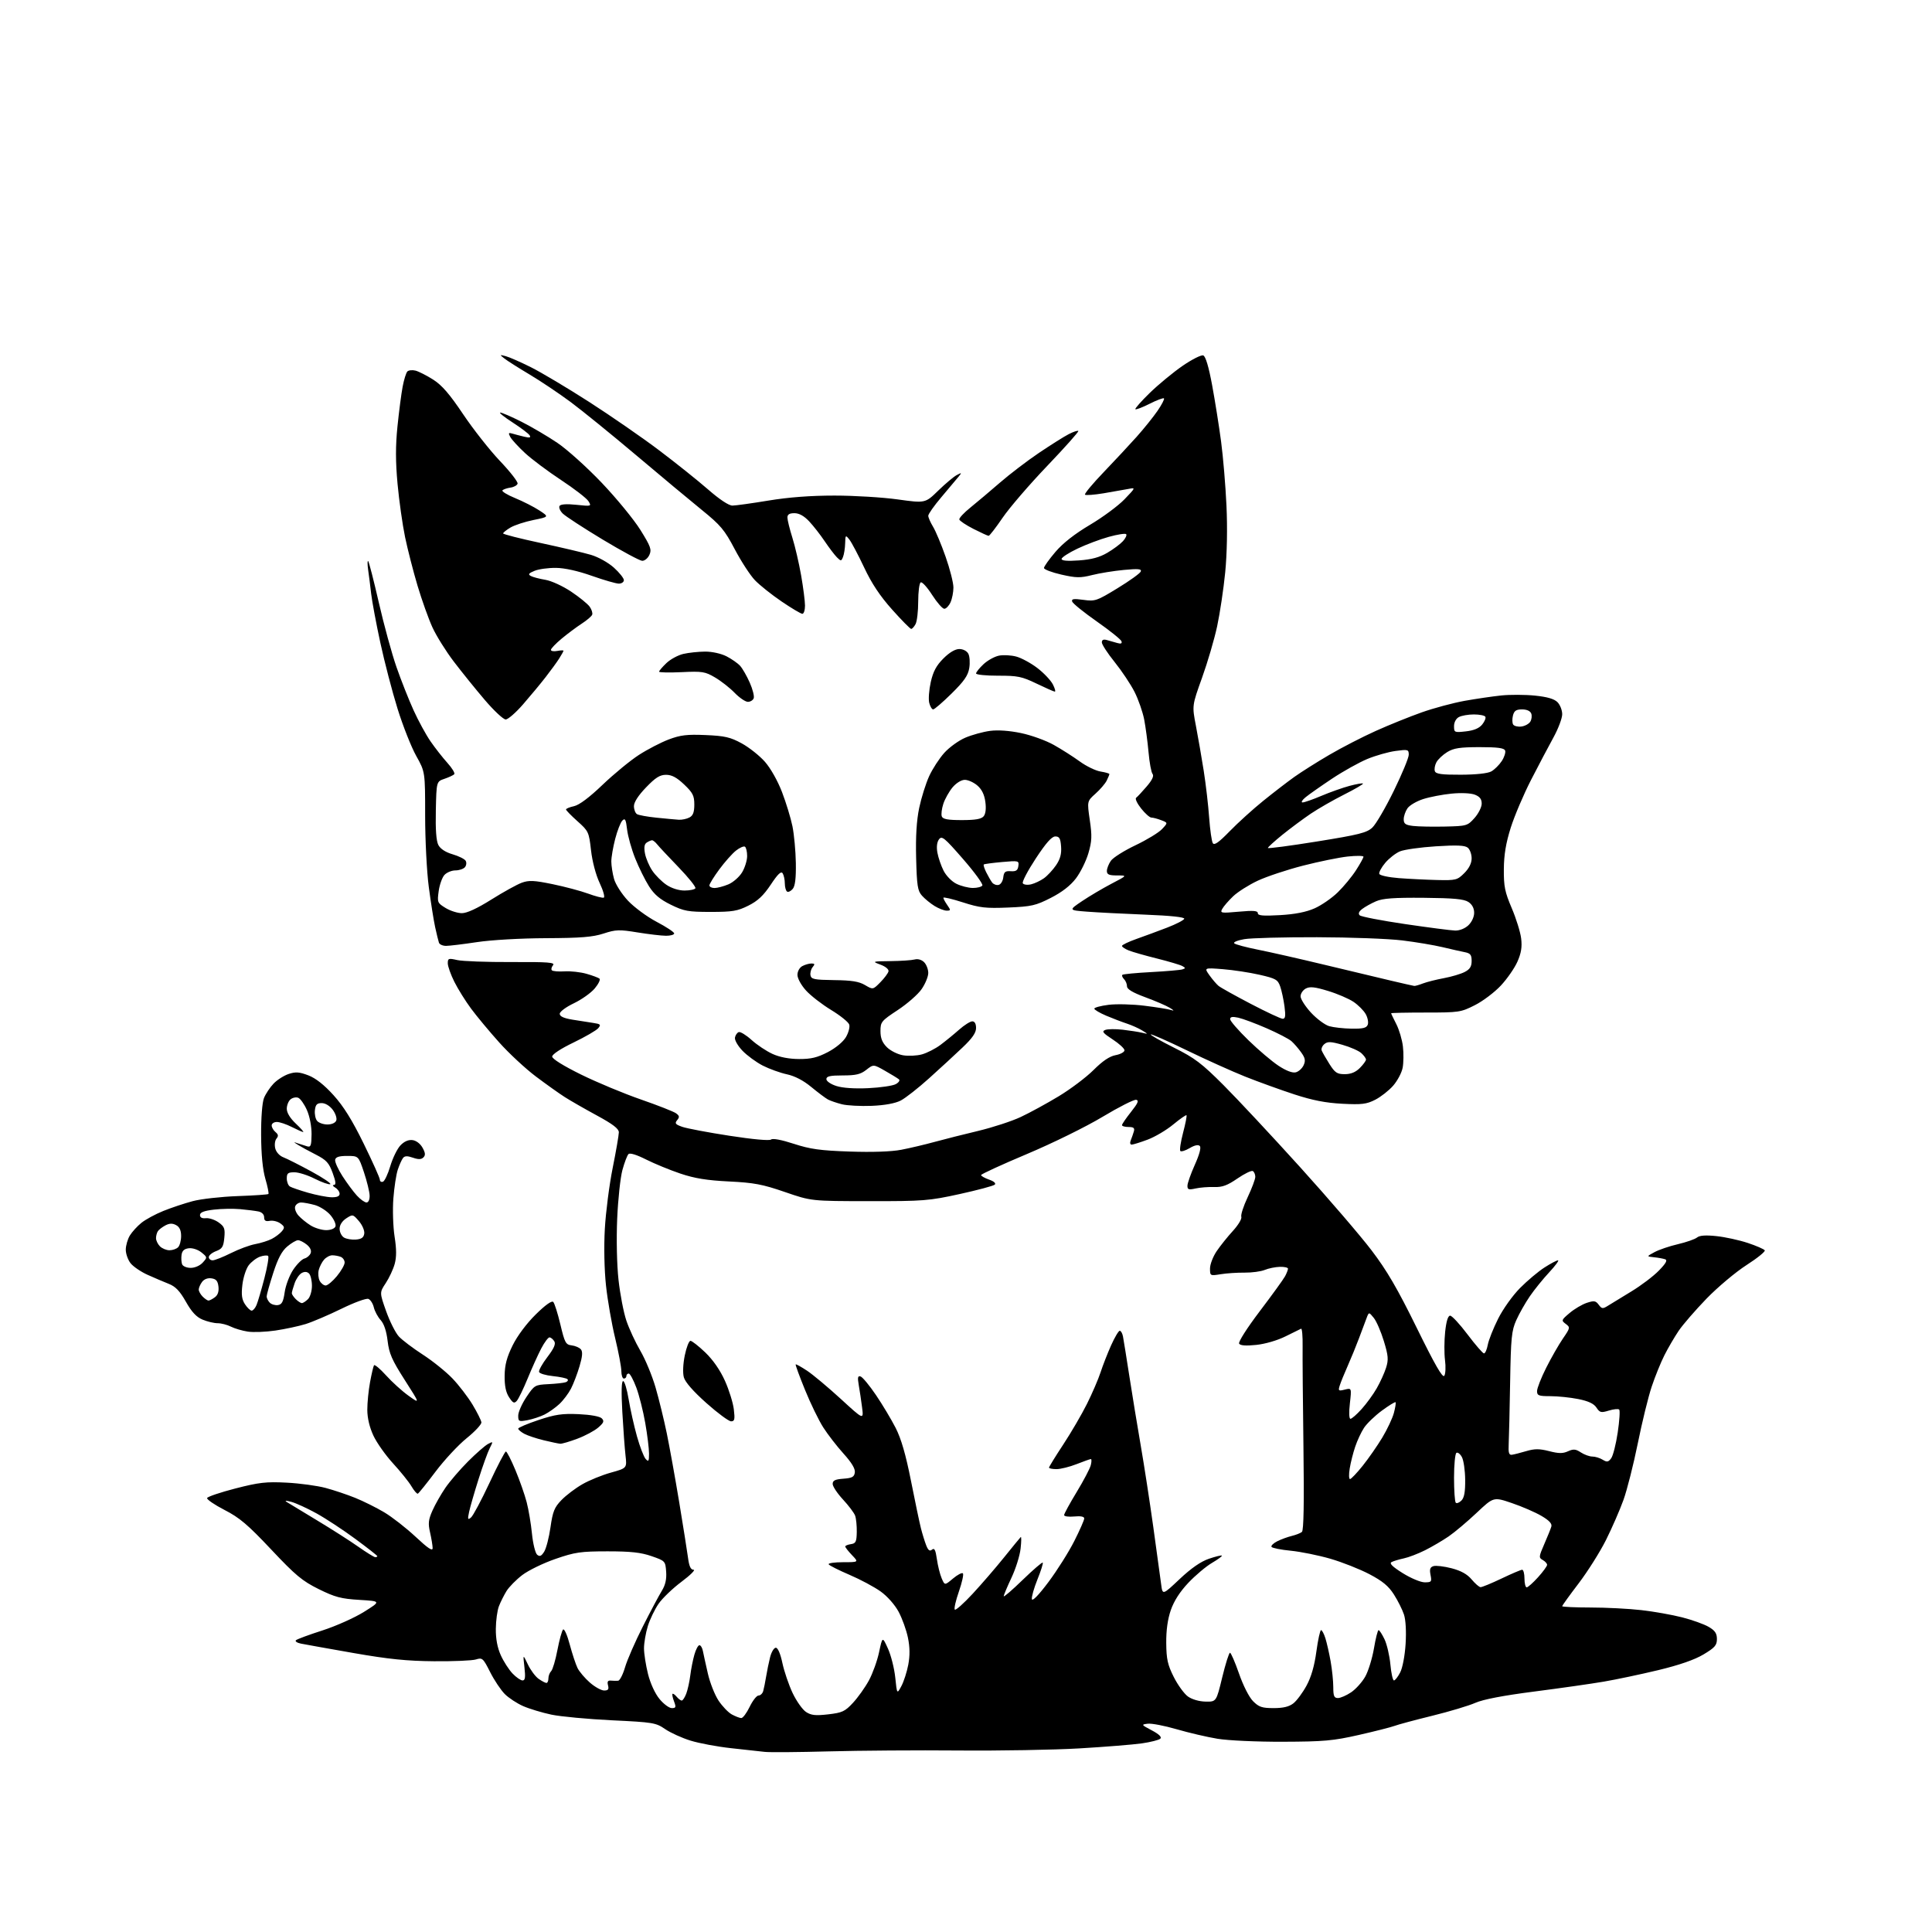 <?xml version="1.0" encoding="UTF-8" standalone="no"?>
<svg 
  version="1.1" 
  xmlns="http://www.w3.org/2000/svg" 
  xmlns:xlink="http://www.w3.org/1999/xlink" 
  xmlns:svg="http://www.w3.org/2000/svg"
  xmlns:rdf="http://www.w3.org/1999/02/22-rdf-syntax-ns#"
  xmlns:cc="http://creativecommons.org/ns#"
  xmlns:dc="http://purl.org/dc/elements/1.1/"
  viewBox="0 0 768 768"
  width="768"
  height="768"
>
<style>svg {background-color: white; }</style>"
<path stroke="none" fill="black" fill-rule="evenodd" d="M329.50,696.20C317.40,696.53 305.93,696.62 304.00,696.40C302.07,696.18 296.06,695.51 290.62,694.93C285.19,694.34 277.94,692.99 274.52,691.93C271.10,690.88 266.54,688.81 264.40,687.34C260.69,684.80 259.64,684.63 243.21,683.84C233.71,683.38 222.91,682.37 219.21,681.60C215.52,680.82 210.47,679.30 208.00,678.22C205.53,677.14 202.21,674.97 200.64,673.39C199.07,671.80 196.45,667.88 194.83,664.66C192.04,659.14 191.73,658.86 189.19,659.66C187.71,660.12 180.20,660.44 172.50,660.37C161.70,660.28 154.39,659.53 140.50,657.10C130.60,655.36 121.22,653.69 119.65,653.37C118.08,653.06 117.18,652.44 117.65,652.01C118.12,651.58 122.86,649.83 128.19,648.12C133.52,646.40 140.94,643.09 144.68,640.75C151.47,636.50 151.47,636.50 142.90,635.98C135.60,635.54 133.20,634.91 126.70,631.70C120.14,628.45 117.50,626.26 107.79,615.94C98.49,606.06 95.22,603.29 89.25,600.23C85.27,598.18 82.16,596.05 82.33,595.50C82.51,594.95 87.57,593.24 93.58,591.69C102.99,589.27 105.82,588.95 114.00,589.38C119.22,589.65 126.17,590.60 129.44,591.48C132.70,592.35 138.01,594.13 141.22,595.43C144.43,596.73 149.60,599.30 152.71,601.15C155.82,602.99 161.43,607.37 165.18,610.87C170.20,615.56 171.99,616.75 171.98,615.37C171.96,614.34 171.50,611.56 170.96,609.19C170.13,605.61 170.29,604.12 171.91,600.47C172.98,598.05 175.31,593.96 177.08,591.38C178.86,588.80 182.90,584.10 186.08,580.92C189.25,577.75 192.81,574.64 193.98,574.01C196.06,572.90 196.08,572.94 194.68,575.68C193.88,577.23 191.88,582.77 190.23,588.00C188.57,593.23 186.89,599.07 186.48,600.98C185.84,604.00 185.94,604.30 187.24,603.22C188.06,602.53 191.36,596.35 194.57,589.49C197.77,582.62 200.71,577.00 201.10,577.00C201.49,577.00 203.20,580.33 204.89,584.40C206.59,588.46 208.60,594.20 209.36,597.15C210.13,600.09 211.08,605.74 211.47,609.71C211.87,613.67 212.80,617.42 213.53,618.03C214.56,618.88 215.21,618.59 216.32,616.82C217.12,615.54 218.25,611.17 218.83,607.11C219.72,600.84 220.38,599.20 223.19,596.30C225.01,594.41 228.75,591.58 231.50,590.01C234.25,588.43 239.36,586.35 242.86,585.38C249.23,583.61 249.23,583.61 248.65,578.55C248.33,575.77 247.76,567.99 247.38,561.25C246.94,553.27 247.05,549.00 247.70,549.00C248.26,549.00 249.24,552.26 249.90,556.25C250.56,560.24 252.05,566.88 253.21,571.00C254.37,575.12 255.92,579.16 256.66,579.96C257.80,581.21 258.00,580.90 258.00,577.85C258.00,575.87 257.33,570.40 256.50,565.68C255.68,560.95 254.07,554.59 252.93,551.54C251.79,548.50 250.44,546.00 249.93,546.00C249.42,546.00 249.00,546.45 249.00,547.00C249.00,547.55 248.55,548.00 248.00,548.00C247.45,548.00 247.00,546.68 247.00,545.06C247.00,543.45 245.89,537.53 244.53,531.91C243.16,526.29 241.53,516.92 240.90,511.09C240.22,504.77 240.03,495.66 240.43,488.50C240.80,481.90 242.20,471.00 243.55,464.28C244.90,457.56 246.00,451.18 246.00,450.11C246.00,448.69 243.63,446.87 237.25,443.41C232.44,440.80 226.70,437.51 224.50,436.10C222.30,434.70 217.12,431.01 213.00,427.91C208.88,424.81 202.32,418.72 198.44,414.38C194.55,410.05 189.54,404.02 187.30,401.00C185.05,397.98 182.05,393.15 180.61,390.28C179.17,387.41 178.00,384.10 178.00,382.92C178.00,380.96 178.31,380.85 181.75,381.64C183.81,382.11 193.48,382.47 203.23,382.43C217.99,382.36 220.77,382.58 219.83,383.70C219.22,384.44 219.02,385.35 219.39,385.72C219.76,386.09 222.03,386.28 224.43,386.13C226.84,385.98 230.76,386.42 233.15,387.10C235.54,387.78 237.86,388.65 238.31,389.02C238.75,389.40 237.89,391.17 236.40,392.94C234.90,394.72 231.16,397.37 228.09,398.83C224.97,400.32 222.50,402.16 222.50,403.00C222.50,404.02 224.09,404.76 227.50,405.32C230.25,405.78 234.00,406.37 235.82,406.63C238.73,407.06 238.98,407.32 237.82,408.71C237.10,409.59 232.68,412.15 228.00,414.41C222.93,416.85 219.50,419.11 219.50,420.00C219.50,420.92 223.96,423.69 231.00,427.16C237.32,430.27 248.02,434.72 254.77,437.06C261.52,439.40 267.80,441.87 268.73,442.55C270.11,443.55 270.19,444.06 269.18,445.28C268.13,446.54 268.46,446.97 271.22,447.94C273.02,448.57 281.46,450.17 289.97,451.48C299.28,452.92 305.87,453.52 306.52,452.98C307.18,452.43 310.68,453.09 315.55,454.68C322.10,456.81 326.02,457.36 337.77,457.76C346.80,458.07 354.32,457.81 358.27,457.05C361.70,456.39 367.65,454.99 371.50,453.93C375.35,452.88 383.17,450.90 388.89,449.54C394.60,448.17 402.19,445.70 405.74,444.03C409.30,442.37 416.09,438.66 420.83,435.80C425.57,432.94 431.81,428.23 434.70,425.35C438.28,421.77 441.06,419.89 443.47,419.44C445.41,419.08 447.00,418.21 447.00,417.51C447.00,416.81 444.88,414.86 442.28,413.17C438.41,410.65 437.89,409.98 439.35,409.42C440.33,409.04 443.47,409.00 446.32,409.33C449.17,409.66 452.62,410.20 454.00,410.53C456.50,411.13 456.50,411.13 454.00,409.60C452.62,408.76 449.93,407.55 448.00,406.91C446.07,406.28 442.36,404.86 439.75,403.76C437.14,402.65 435.00,401.39 435.00,400.95C435.00,400.51 437.56,399.82 440.68,399.43C443.81,399.04 450.22,399.20 454.93,399.79C459.65,400.37 464.40,401.14 465.50,401.49C466.89,401.94 466.74,401.67 465.00,400.61C463.62,399.77 459.24,397.88 455.25,396.41C450.22,394.55 448.00,393.22 448.00,392.07C448.00,391.15 447.47,389.87 446.82,389.22C446.17,388.57 445.87,387.80 446.15,387.52C446.43,387.23 451.58,386.74 457.58,386.42C463.59,386.10 469.18,385.61 470.00,385.35C471.33,384.92 471.33,384.77 469.98,384.01C469.15,383.55 464.65,382.21 459.98,381.04C455.32,379.88 450.26,378.44 448.75,377.84C447.24,377.25 446.00,376.42 446.00,376.02C446.00,375.61 448.59,374.37 451.75,373.25C454.91,372.14 460.41,370.10 463.96,368.74C467.51,367.37 470.57,365.79 470.76,365.23C470.97,364.58 465.33,363.98 455.30,363.59C446.61,363.24 436.19,362.71 432.14,362.40C424.78,361.83 424.78,361.83 430.14,358.21C433.09,356.23 438.35,353.12 441.82,351.30C448.15,348.00 448.15,348.00 444.07,348.00C440.84,348.00 440.00,347.63 440.00,346.22C440.00,345.24 440.72,343.42 441.59,342.17C442.47,340.92 446.87,338.14 451.36,336.01C455.85,333.87 460.60,330.99 461.91,329.59C464.29,327.06 464.29,327.06 461.58,326.03C460.09,325.46 458.34,325.00 457.68,325.00C457.03,325.00 455.20,323.38 453.62,321.39C452.04,319.40 451.14,317.49 451.62,317.14C452.11,316.79 453.99,314.77 455.80,312.66C458.02,310.08 458.79,308.44 458.16,307.66C457.64,307.02 456.92,303.12 456.56,299.00C456.19,294.88 455.41,289.02 454.83,286.00C454.24,282.98 452.51,278.02 450.98,275.00C449.44,271.98 445.89,266.66 443.09,263.18C440.29,259.71 438.00,256.19 438.00,255.37C438.00,254.34 438.64,254.05 440.00,254.43C441.10,254.74 442.95,255.27 444.12,255.60C445.59,256.03 446.11,255.82 445.80,254.91C445.57,254.20 441.16,250.66 436.02,247.06C430.87,243.45 426.46,239.89 426.21,239.14C425.85,238.06 426.76,237.92 430.66,238.45C435.33,239.10 435.98,238.87 444.26,233.81C449.05,230.89 453.19,227.91 453.47,227.19C453.88,226.15 452.51,226.02 446.74,226.56C442.76,226.93 437.08,227.85 434.11,228.60C429.45,229.78 427.81,229.75 421.86,228.40C418.09,227.54 415.00,226.36 415.00,225.78C415.00,225.19 417.05,222.32 419.56,219.38C422.56,215.87 427.25,212.20 433.31,208.61C438.36,205.62 444.52,201.06 447.00,198.48C451.50,193.79 451.50,193.79 448.50,194.37C446.85,194.69 442.44,195.46 438.70,196.09C434.95,196.71 431.63,196.96 431.30,196.64C430.98,196.31 434.29,192.32 438.66,187.77C443.02,183.22 448.95,176.86 451.83,173.64C454.71,170.41 458.44,165.77 460.13,163.32C461.81,160.87 462.97,158.64 462.70,158.36C462.42,158.09 459.86,159.05 457.00,160.50C454.14,161.95 451.59,162.92 451.33,162.67C451.08,162.41 453.66,159.49 457.07,156.17C460.48,152.86 466.33,148.03 470.08,145.44C473.83,142.86 477.54,140.99 478.32,141.29C479.25,141.65 480.49,145.80 481.85,153.17C483.00,159.40 484.60,169.45 485.40,175.50C486.21,181.55 487.17,193.03 487.54,201.00C487.96,209.96 487.76,220.08 487.04,227.50C486.39,234.10 484.95,243.74 483.84,248.92C482.73,254.11 480.02,263.33 477.83,269.42C473.85,280.50 473.85,280.50 475.39,288.50C476.24,292.90 477.63,300.93 478.49,306.35C479.34,311.77 480.32,320.17 480.66,325.03C481.01,329.88 481.66,334.44 482.11,335.17C482.71,336.14 484.49,334.88 488.83,330.42C492.08,327.08 498.06,321.66 502.12,318.38C506.18,315.10 511.75,310.81 514.50,308.85C517.25,306.89 523.50,302.94 528.40,300.08C533.29,297.21 541.62,292.92 546.90,290.55C552.18,288.17 560.43,284.85 565.23,283.15C570.02,281.46 577.67,279.41 582.23,278.59C586.78,277.78 593.32,276.82 596.77,276.46C600.21,276.10 606.22,276.12 610.13,276.51C615.04,277.01 617.81,277.81 619.11,279.11C620.15,280.15 621.00,282.31 621.00,283.92C621.00,285.52 619.43,289.68 617.51,293.17C615.59,296.65 611.60,304.23 608.63,310.00C605.67,315.77 602.03,324.32 600.55,329.00C598.62,335.13 597.85,339.73 597.80,345.50C597.75,352.36 598.20,354.58 600.94,361.00C602.70,365.13 604.39,370.56 604.69,373.09C605.09,376.46 604.70,378.90 603.19,382.30C602.06,384.85 599.10,389.12 596.60,391.79C594.10,394.46 589.46,397.97 586.28,399.57C580.72,402.39 579.97,402.50 566.75,402.50C559.19,402.50 553.00,402.63 553.00,402.79C553.00,402.95 553.92,404.89 555.06,407.11C556.19,409.32 557.37,413.31 557.68,415.98C558.00,418.64 557.95,422.44 557.58,424.43C557.21,426.42 555.50,429.63 553.80,431.58C552.09,433.53 548.88,436.04 546.67,437.17C543.22,438.93 541.33,439.16 533.57,438.76C526.99,438.42 521.75,437.40 514.50,435.03C509.00,433.23 500.23,430.06 495.00,427.98C489.77,425.89 479.29,421.17 471.69,417.48C464.10,413.80 457.69,410.97 457.46,411.21C457.22,411.44 461.36,413.80 466.66,416.45C474.94,420.59 477.70,422.68 486.39,431.38C491.95,436.95 505.66,451.63 516.85,464.00C528.05,476.38 540.80,491.23 545.19,497.00C551.34,505.07 555.50,512.22 563.20,527.89C570.40,542.54 573.47,547.88 574.13,546.89C574.63,546.12 574.76,543.32 574.41,540.66C574.07,537.99 574.10,532.93 574.47,529.41C574.93,525.17 575.60,523.00 576.46,523.00C577.17,523.00 580.30,526.38 583.40,530.50C586.51,534.62 589.44,538.00 589.91,538.00C590.39,538.00 591.07,536.46 591.42,534.57C591.77,532.68 593.62,528.02 595.53,524.22C597.46,520.35 601.31,514.96 604.25,512.00C607.14,509.08 611.50,505.42 613.95,503.85C616.39,502.28 618.82,501.00 619.33,501.00C619.85,501.00 618.28,503.14 615.85,505.75C613.41,508.36 609.94,512.65 608.14,515.28C606.33,517.91 603.91,522.19 602.75,524.78C600.87,528.97 600.60,531.75 600.30,549.50C600.11,560.50 599.86,571.52 599.73,574.00C599.55,577.51 599.83,578.45 601.00,578.29C601.83,578.18 604.40,577.53 606.72,576.84C610.08,575.86 611.92,575.86 615.81,576.85C619.61,577.83 621.26,577.84 623.30,576.91C625.46,575.93 626.36,576.01 628.42,577.36C629.80,578.26 631.85,579.00 632.98,579.00C634.11,579.00 635.95,579.56 637.07,580.25C638.80,581.31 639.33,581.22 640.47,579.69C641.21,578.69 642.38,574.08 643.07,569.43C643.76,564.79 644.03,560.69 643.66,560.33C643.30,559.96 641.44,560.14 639.54,560.73C636.45,561.67 635.94,561.55 634.62,559.55C633.59,557.98 631.43,556.96 627.41,556.15C624.25,555.52 619.27,555.00 616.33,555.00C611.64,555.00 611.00,554.76 611.00,552.98C611.00,551.86 612.63,547.70 614.63,543.73C616.63,539.75 619.62,534.52 621.28,532.10C624.21,527.84 624.24,527.65 622.40,526.27C620.58,524.91 620.64,524.73 623.95,521.94C625.84,520.34 628.91,518.52 630.76,517.91C633.67,516.95 634.32,517.06 635.51,518.65C636.74,520.31 637.11,520.35 639.19,519.05C640.46,518.26 644.65,515.70 648.50,513.36C652.35,511.03 657.26,507.31 659.42,505.09C662.25,502.19 662.94,500.93 661.92,500.58C661.14,500.31 659.15,499.95 657.50,499.78C654.50,499.47 654.50,499.47 657.70,497.74C659.46,496.78 663.65,495.36 667.01,494.58C670.37,493.79 673.77,492.60 674.58,491.94C675.58,491.10 677.99,490.92 682.27,491.37C685.70,491.72 691.31,492.95 694.74,494.08C698.17,495.22 701.22,496.55 701.52,497.03C701.81,497.50 698.54,500.15 694.25,502.90C689.96,505.65 682.83,511.64 678.40,516.20C673.98,520.77 668.99,526.52 667.31,529.00C665.64,531.48 663.09,535.84 661.65,538.69C660.20,541.55 657.92,547.17 656.58,551.19C655.23,555.21 652.74,565.36 651.05,573.75C649.35,582.13 646.79,592.26 645.35,596.25C643.92,600.24 640.78,607.42 638.39,612.21C635.99,616.99 631.09,624.75 627.51,629.45C623.93,634.14 621.00,638.21 621.00,638.49C621.00,638.77 626.06,639.00 632.25,639.01C638.44,639.01 647.55,639.48 652.49,640.05C657.43,640.61 664.73,641.91 668.71,642.93C672.69,643.95 677.41,645.64 679.22,646.70C681.75,648.17 682.50,649.29 682.50,651.55C682.50,654.03 681.67,654.97 677.16,657.67C673.61,659.79 667.57,661.88 659.16,663.91C652.20,665.58 642.45,667.64 637.50,668.48C632.55,669.33 620.11,671.10 609.85,672.42C597.58,674.00 589.60,675.53 586.51,676.89C583.92,678.04 576.18,680.36 569.31,682.05C562.43,683.74 555.67,685.56 554.28,686.09C552.88,686.61 546.51,688.23 540.12,689.68C529.92,691.99 526.24,692.32 510.00,692.37C499.67,692.41 488.19,691.88 484.00,691.19C479.88,690.51 472.57,688.81 467.77,687.41C462.97,686.01 457.79,685.01 456.27,685.20C453.57,685.53 453.62,685.60 457.87,687.85C460.71,689.35 461.90,690.50 461.26,691.14C460.73,691.67 457.41,692.52 453.89,693.02C450.38,693.52 439.18,694.42 429.00,695.02C418.82,695.61 397.23,695.99 381.00,695.85C364.77,695.71 341.60,695.87 329.50,696.20zM294.66,682.96C295.30,682.98 296.80,680.98 298.00,678.50C299.20,676.02 300.78,674.00 301.52,674.00C302.26,674.00 303.10,673.21 303.38,672.25C303.66,671.29 304.18,668.70 304.54,666.50C304.90,664.30 305.61,660.81 306.13,658.75C306.65,656.69 307.67,655.00 308.40,655.00C309.21,655.00 310.22,657.34 311.01,661.06C311.72,664.40 313.55,669.77 315.07,672.99C316.60,676.21 319.00,679.61 320.40,680.53C322.46,681.88 324.18,682.06 329.23,681.48C334.80,680.84 335.90,680.33 339.08,676.89C341.05,674.77 343.90,670.77 345.40,668.01C346.90,665.25 348.72,660.19 349.45,656.75C350.78,650.50 350.78,650.50 352.98,655.35C354.19,658.02 355.50,663.20 355.88,666.85C356.57,673.50 356.57,673.50 358.31,670.25C359.27,668.46 360.50,664.64 361.05,661.76C361.74,658.11 361.70,654.83 360.92,651.01C360.30,647.98 358.63,643.34 357.21,640.70C355.71,637.91 352.71,634.52 350.06,632.63C347.55,630.83 342.00,627.86 337.72,626.03C333.44,624.20 329.70,622.32 329.41,621.85C329.12,621.38 331.69,621.00 335.13,621.00C341.37,621.00 341.37,621.00 338.69,618.20C337.21,616.65 336.00,615.11 336.00,614.76C336.00,614.42 337.01,614.00 338.25,613.82C340.19,613.54 340.51,612.88 340.58,609.00C340.62,606.52 340.33,603.60 339.93,602.50C339.53,601.40 337.36,598.51 335.10,596.08C332.85,593.65 331.00,590.87 331.00,589.89C331.00,588.52 331.96,588.05 335.25,587.81C338.73,587.56 339.56,587.11 339.81,585.33C340.02,583.86 338.54,581.41 335.31,577.83C332.66,574.90 329.04,570.21 327.25,567.41C325.46,564.61 322.19,557.89 320.00,552.49C317.80,547.09 316.13,542.54 316.29,542.37C316.46,542.21 318.49,543.34 320.82,544.88C323.14,546.42 329.16,551.45 334.19,556.06C343.33,564.45 343.33,564.45 342.69,559.47C342.34,556.74 341.75,552.75 341.37,550.62C340.84,547.53 340.98,546.82 342.10,547.17C342.87,547.41 345.62,550.73 348.21,554.55C350.80,558.37 354.32,564.26 356.04,567.62C358.23,571.91 360.06,578.22 362.12,588.62C363.74,596.81 365.52,605.30 366.08,607.50C366.64,609.70 367.58,612.74 368.17,614.27C368.97,616.31 369.58,616.76 370.50,616.00C371.44,615.22 371.90,616.10 372.42,619.74C372.79,622.36 373.64,625.79 374.32,627.38C375.55,630.25 375.55,630.25 378.82,627.50C380.61,625.99 382.39,625.06 382.77,625.43C383.14,625.81 382.42,629.07 381.17,632.67C379.91,636.27 379.18,639.50 379.55,639.86C379.92,640.21 383.13,637.35 386.69,633.50C390.26,629.65 395.89,623.12 399.20,619.00C402.52,614.88 405.47,611.27 405.76,611.00C406.05,610.73 406.02,612.80 405.70,615.61C405.39,618.43 403.75,623.64 402.06,627.21C400.38,630.78 399.00,634.06 399.00,634.52C399.00,634.97 402.39,632.05 406.53,628.03C410.67,624.02 414.26,620.93 414.50,621.16C414.74,621.40 413.79,624.41 412.40,627.85C411.01,631.30 410.02,634.82 410.19,635.68C410.38,636.66 412.90,634.06 416.78,628.88C420.23,624.27 424.84,616.96 427.03,612.63C429.21,608.31 431.00,604.25 431.00,603.61C431.00,602.86 429.59,602.58 427.00,602.83C424.80,603.04 423.00,602.79 423.00,602.27C423.00,601.75 425.25,597.63 428.00,593.10C430.74,588.58 433.27,583.78 433.60,582.44C433.94,581.10 433.96,580.00 433.65,580.00C433.33,580.00 430.79,580.90 428.00,582.00C425.21,583.10 421.59,584.00 419.96,584.00C418.33,584.00 417.00,583.73 417.00,583.40C417.00,583.08 419.54,578.95 422.65,574.23C425.76,569.51 430.00,562.24 432.08,558.08C434.16,553.91 436.60,548.25 437.50,545.50C438.39,542.75 440.29,537.91 441.70,534.75C443.12,531.59 444.65,529.00 445.12,529.00C445.58,529.00 446.16,530.01 446.40,531.25C446.64,532.49 447.78,539.58 448.93,547.00C450.08,554.42 452.11,566.80 453.44,574.50C454.78,582.20 457.03,596.83 458.45,607.00C459.86,617.17 461.27,627.44 461.58,629.81C462.14,634.11 462.14,634.11 468.94,627.69C473.48,623.41 477.34,620.73 480.54,619.64C483.18,618.74 485.51,618.17 485.71,618.38C485.92,618.59 484.15,619.89 481.78,621.28C479.41,622.67 475.19,626.23 472.39,629.18C469.04,632.73 466.67,636.41 465.42,640.03C464.16,643.67 463.55,648.07 463.60,653.17C463.66,659.56 464.16,661.80 466.59,666.63C468.19,669.81 470.72,673.29 472.20,674.37C473.81,675.53 476.65,676.36 479.20,676.41C483.50,676.50 483.50,676.50 485.86,666.75C487.16,661.39 488.54,657.00 488.94,657.00C489.33,657.00 490.94,660.71 492.52,665.25C494.18,670.03 496.53,674.66 498.11,676.25C500.43,678.58 501.68,679.00 506.29,679.00C510.13,679.00 512.44,678.44 514.16,677.09C515.49,676.04 517.83,672.89 519.35,670.09C521.22,666.67 522.51,662.21 523.28,656.50C523.92,651.82 524.76,648.00 525.14,648.00C525.53,648.00 526.31,649.46 526.87,651.25C527.43,653.04 528.37,657.17 528.95,660.43C529.53,663.70 530.00,668.31 530.00,670.68C530.00,674.22 530.34,675.00 531.85,675.00C532.87,675.00 535.23,673.97 537.09,672.72C538.95,671.47 541.48,668.65 542.71,666.47C543.93,664.29 545.49,659.24 546.17,655.25C546.84,651.26 547.67,648.00 548.01,648.00C548.35,648.00 549.41,649.64 550.37,651.64C551.32,653.64 552.37,658.14 552.70,661.64C553.02,665.14 553.66,668.00 554.12,668.00C554.58,668.00 555.69,666.57 556.60,664.81C557.54,662.99 558.46,658.14 558.75,653.47C559.06,648.57 558.80,643.93 558.10,641.81C557.47,639.89 555.68,636.30 554.12,633.86C551.99,630.50 549.60,628.51 544.36,625.76C540.55,623.76 533.57,621.00 528.86,619.63C524.15,618.27 517.07,616.83 513.12,616.44C509.18,616.06 505.73,615.37 505.45,614.91C505.16,614.46 506.19,613.45 507.72,612.68C509.25,611.91 511.85,610.96 513.49,610.56C515.14,610.16 516.96,609.45 517.53,608.97C518.24,608.39 518.44,597.40 518.14,575.30C517.90,557.26 517.75,539.21 517.81,535.18C517.87,531.15 517.59,528.00 517.20,528.18C516.80,528.36 514.01,529.73 510.99,531.24C507.80,532.83 502.94,534.25 499.39,534.62C495.26,535.05 493.05,534.89 492.57,534.12C492.17,533.47 495.70,527.93 500.77,521.24C505.67,514.78 510.20,508.52 510.84,507.32C511.48,506.11 512.00,504.76 512.00,504.32C512.00,503.87 510.54,503.54 508.75,503.59C506.96,503.64 504.27,504.19 502.76,504.81C501.25,505.44 497.65,505.92 494.76,505.89C491.87,505.86 487.59,506.14 485.25,506.52C481.05,507.20 481.00,507.17 481.00,504.24C481.00,502.61 482.18,499.53 483.62,497.39C485.07,495.25 487.98,491.61 490.11,489.29C492.23,486.97 493.73,484.47 493.44,483.71C493.16,482.96 494.29,479.46 495.96,475.92C497.63,472.39 499.00,468.74 499.00,467.81C499.00,466.88 498.56,465.85 498.03,465.52C497.50,465.19 494.75,466.52 491.92,468.46C487.88,471.24 485.87,471.98 482.63,471.86C480.36,471.78 477.04,472.04 475.25,472.44C472.50,473.05 472.00,472.88 472.03,471.33C472.04,470.32 473.37,466.57 474.97,463.00C476.82,458.88 477.54,456.15 476.93,455.54C476.33,454.93 474.87,455.23 472.92,456.39C471.24,457.38 469.57,457.90 469.21,457.55C468.85,457.19 469.34,453.93 470.29,450.29C471.25,446.66 471.86,443.52 471.65,443.32C471.45,443.12 469.08,444.77 466.39,446.99C463.70,449.22 459.12,451.93 456.21,453.02C453.30,454.11 450.44,455.00 449.86,455.00C449.23,455.00 449.08,454.27 449.51,453.25C449.90,452.29 450.45,450.71 450.73,449.75C451.12,448.40 450.63,448.00 448.62,448.00C447.18,448.00 446.00,447.66 446.01,447.25C446.02,446.84 447.63,444.48 449.60,442.00C452.35,438.54 452.83,437.43 451.64,437.19C450.79,437.01 444.79,440.05 438.31,443.94C431.75,447.89 418.45,454.43 408.27,458.72C398.22,462.95 390.00,466.73 390.00,467.11C390.00,467.49 391.43,468.30 393.19,468.92C395.10,469.58 396.00,470.38 395.44,470.91C394.92,471.40 388.65,473.08 381.50,474.65C369.28,477.33 367.11,477.50 345.50,477.48C322.50,477.46 322.50,477.46 312.00,473.84C303.09,470.77 299.73,470.14 289.79,469.65C281.05,469.22 276.16,468.43 270.50,466.53C266.33,465.13 260.18,462.60 256.83,460.92C253.09,459.03 250.40,458.20 249.83,458.77C249.32,459.28 248.23,462.13 247.42,465.10C246.61,468.07 245.67,476.80 245.34,484.50C244.99,492.66 245.21,502.79 245.87,508.78C246.49,514.43 247.89,521.71 248.98,524.94C250.07,528.18 252.58,533.59 254.55,536.96C256.53,540.33 259.24,546.88 260.59,551.52C261.94,556.17 263.94,564.36 265.05,569.73C266.15,575.10 268.37,587.38 269.97,597.00C271.56,606.62 273.15,616.64 273.50,619.25C273.95,622.66 274.57,624.00 275.71,624.00C276.58,624.00 274.43,626.14 270.94,628.75C267.44,631.36 263.33,635.30 261.81,637.50C260.28,639.70 258.35,643.72 257.51,646.43C256.68,649.14 256.00,653.10 256.00,655.23C256.00,657.35 256.72,661.94 257.59,665.43C258.54,669.21 260.39,673.23 262.17,675.38C263.80,677.37 266.00,679.00 267.05,679.00C268.69,679.00 268.81,678.64 267.95,676.36C267.40,674.91 267.12,673.55 267.33,673.34C267.54,673.13 268.28,673.64 268.98,674.48C269.68,675.31 270.59,676.00 271.00,676.00C271.42,676.00 272.22,674.76 272.80,673.25C273.37,671.74 274.09,668.48 274.40,666.00C274.70,663.52 275.44,659.81 276.03,657.75C276.61,655.69 277.51,654.00 278.03,654.00C278.54,654.00 279.16,655.01 279.40,656.25C279.64,657.49 280.53,661.51 281.37,665.19C282.20,668.87 284.12,673.73 285.62,676.00C287.12,678.26 289.50,680.75 290.92,681.52C292.34,682.29 294.02,682.94 294.66,682.96zM240.15,672.00C241.76,672.00 242.11,671.53 241.70,669.95C241.31,668.46 241.61,667.95 242.83,668.07C243.75,668.16 245.05,668.18 245.72,668.12C246.39,668.05 247.63,665.64 248.47,662.75C249.31,659.86 252.49,652.58 255.54,646.56C258.58,640.54 261.98,634.15 263.10,632.35C264.50,630.07 265.02,627.76 264.81,624.79C264.50,620.56 264.42,620.47 259.00,618.59C254.76,617.12 250.74,616.68 241.50,616.68C230.77,616.69 228.58,617.01 220.79,619.70C216.00,621.35 210.08,624.23 207.62,626.10C205.17,627.97 202.34,630.85 201.33,632.49C200.33,634.13 198.97,636.83 198.33,638.49C197.68,640.15 197.13,644.20 197.10,647.50C197.06,651.49 197.72,655.00 199.08,658.00C200.20,660.48 202.30,663.74 203.75,665.25C205.19,666.76 206.98,668.00 207.72,668.00C208.76,668.00 208.93,666.78 208.47,662.75C207.87,657.50 207.87,657.50 209.83,661.62C210.90,663.88 212.83,666.47 214.11,667.37C215.40,668.27 216.79,669.00 217.22,669.00C217.65,669.00 218.00,668.19 218.00,667.20C218.00,666.21 218.49,664.91 219.10,664.30C219.70,663.70 220.82,659.93 221.58,655.92C222.35,651.91 223.36,648.24 223.83,647.77C224.30,647.30 225.49,649.95 226.48,653.71C227.48,657.44 228.88,661.67 229.59,663.10C230.31,664.53 232.51,667.12 234.48,668.85C236.46,670.58 239.01,672.00 240.15,672.00zM588.53,630.92C589.09,630.96 592.84,629.42 596.86,627.50C600.88,625.58 604.58,624.00 605.08,624.00C605.59,624.00 606.00,625.58 606.00,627.50C606.00,629.42 606.40,631.00 606.88,631.00C607.37,631.00 609.39,629.20 611.38,627.00C613.37,624.80 615.00,622.57 615.00,622.05C615.00,621.53 614.22,620.66 613.27,620.13C611.65,619.23 611.69,618.81 613.86,613.83C615.14,610.90 616.41,607.76 616.68,606.85C617.03,605.69 615.85,604.41 612.74,602.59C610.29,601.15 605.01,598.86 601.00,597.50C593.72,595.02 593.72,595.02 586.98,601.38C583.27,604.88 578.27,609.09 575.87,610.74C573.47,612.38 569.25,614.86 566.50,616.24C563.75,617.62 559.92,619.09 558.00,619.49C556.08,619.90 553.89,620.56 553.14,620.97C552.19,621.48 553.54,622.81 557.61,625.35C560.84,627.37 564.73,629.00 566.34,629.00C569.03,629.00 569.20,628.77 568.66,626.06C568.21,623.80 568.48,622.98 569.82,622.56C570.78,622.25 574.02,622.64 577.02,623.41C580.77,624.39 583.24,625.76 584.98,627.83C586.37,629.49 587.96,630.88 588.53,630.92zM149.17,619.00C149.62,619.00 150.00,618.82 150.00,618.60C150.00,618.38 146.06,615.29 141.25,611.74C136.44,608.19 129.49,603.62 125.81,601.59C122.13,599.56 117.63,597.50 115.81,597.01C113.65,596.43 113.02,596.45 114.00,597.08C114.83,597.60 120.22,600.88 126.00,604.35C131.78,607.83 139.16,612.54 142.42,614.84C145.67,617.13 148.71,619.00 149.17,619.00zM580.94,596.49C582.06,595.37 582.48,593.03 582.43,588.21C582.40,584.52 581.81,580.47 581.13,579.22C580.46,577.97 579.47,577.21 578.95,577.53C578.43,577.85 578.00,582.29 578.00,587.39C578.00,592.49 578.31,596.98 578.69,597.36C579.07,597.74 580.08,597.35 580.94,596.49zM166.09,593.76C165.73,593.90 164.59,592.58 163.55,590.81C162.51,589.05 159.22,584.96 156.24,581.72C153.27,578.48 149.75,573.51 148.43,570.67C146.89,567.37 146.02,563.67 146.01,560.43C146.00,557.65 146.49,552.70 147.10,549.43C147.70,546.17 148.41,543.15 148.67,542.72C148.93,542.30 151.08,544.10 153.45,546.72C155.82,549.35 159.83,552.99 162.38,554.81C167.01,558.13 167.01,558.13 160.90,548.58C155.79,540.60 154.67,538.04 154.08,533.02C153.62,529.13 152.65,526.23 151.32,524.76C150.19,523.52 148.97,521.24 148.60,519.71C148.24,518.17 147.26,516.65 146.43,516.33C145.59,516.01 140.77,517.78 135.71,520.26C130.64,522.74 124.25,525.47 121.50,526.33C118.75,527.18 113.34,528.34 109.48,528.91C105.61,529.48 100.66,529.67 98.48,529.33C96.29,528.99 93.28,528.11 91.80,527.36C90.31,526.61 87.94,526.00 86.52,526.00C85.10,526.00 82.40,525.36 80.52,524.57C78.07,523.55 76.19,521.53 73.89,517.45C71.48,513.19 69.78,511.41 67.09,510.35C65.11,509.57 61.32,507.95 58.65,506.75C55.99,505.55 52.95,503.48 51.90,502.15C50.86,500.82 50.00,498.40 50.00,496.77C50.00,495.14 50.73,492.61 51.61,491.15C52.50,489.69 54.57,487.42 56.21,486.10C57.85,484.77 61.76,482.65 64.91,481.38C68.05,480.11 73.30,478.36 76.56,477.49C79.83,476.61 87.85,475.71 94.39,475.47C100.93,475.24 106.47,474.86 106.70,474.63C106.93,474.40 106.39,471.69 105.49,468.61C104.42,464.92 103.84,458.99 103.80,451.25C103.76,444.33 104.23,438.27 104.93,436.50C105.59,434.85 107.30,432.27 108.73,430.77C110.16,429.27 112.87,427.54 114.75,426.92C117.52,426.00 118.99,426.11 122.57,427.47C125.49,428.59 128.85,431.23 132.56,435.33C136.54,439.72 140.00,445.27 144.57,454.61C148.11,461.83 151.00,468.28 151.00,468.95C151.00,469.62 151.55,469.98 152.21,469.76C152.88,469.54 154.20,466.75 155.14,463.57C156.09,460.38 157.89,456.68 159.15,455.34C160.64,453.76 162.31,453.01 163.94,453.20C165.42,453.38 167.05,454.60 167.95,456.21C169.10,458.27 169.19,459.21 168.31,460.09C167.47,460.93 166.33,460.96 164.14,460.20C161.93,459.43 160.88,459.46 160.21,460.32C159.70,460.97 158.77,463.04 158.14,464.92C157.50,466.80 156.71,471.98 156.37,476.42C156.03,480.86 156.25,487.67 156.85,491.54C157.64,496.57 157.65,499.69 156.89,502.45C156.30,504.58 154.70,508.00 153.34,510.06C150.86,513.80 150.86,513.80 153.50,521.24C154.96,525.33 157.23,529.85 158.56,531.28C159.89,532.72 164.18,535.96 168.09,538.49C172.00,541.02 177.29,545.28 179.85,547.95C182.41,550.63 186.01,555.32 187.86,558.39C189.70,561.45 191.28,564.61 191.36,565.41C191.44,566.21 188.80,569.05 185.50,571.71C182.20,574.37 176.63,580.36 173.12,585.02C169.61,589.69 166.44,593.62 166.09,593.76zM536.66,587.95C537.12,587.93 539.40,585.53 541.71,582.64C544.03,579.74 547.53,574.71 549.49,571.45C551.44,568.20 553.52,563.80 554.09,561.67C554.66,559.54 554.96,557.63 554.75,557.41C554.54,557.20 552.09,558.71 549.31,560.75C546.53,562.80 543.34,565.88 542.22,567.58C541.10,569.29 539.52,572.67 538.71,575.10C537.89,577.52 536.91,581.41 536.53,583.75C536.14,586.09 536.20,587.98 536.66,587.95zM222.71,573.91C222.05,573.87 219.10,573.25 216.17,572.54C213.23,571.83 209.75,570.67 208.42,569.96C207.09,569.24 206.00,568.33 206.00,567.91C206.00,567.50 209.63,565.96 214.06,564.48C220.73,562.26 223.49,561.86 230.02,562.15C234.77,562.37 238.43,563.03 239.21,563.82C240.27,564.90 240.02,565.56 237.80,567.48C236.31,568.77 232.58,570.76 229.51,571.91C226.44,573.06 223.38,573.96 222.71,573.91zM209.72,564.53C206.23,565.18 206.00,565.07 206.00,562.72C206.00,561.35 207.46,558.04 209.25,555.36C212.42,550.62 212.64,550.49 218.00,550.22C221.03,550.07 224.13,549.72 224.89,549.45C225.66,549.18 225.97,548.64 225.58,548.25C225.19,547.86 222.58,547.31 219.77,547.02C216.96,546.73 214.49,546.00 214.29,545.38C214.09,544.76 215.57,542.09 217.59,539.45C220.22,536.00 221.00,534.23 220.34,533.18C219.84,532.38 219.00,531.68 218.48,531.62C217.96,531.55 216.47,533.52 215.17,536.00C213.87,538.48 211.43,543.88 209.74,548.00C208.05,552.12 206.11,556.11 205.43,556.87C204.41,558.00 203.88,557.75 202.36,555.43C201.08,553.48 200.55,550.87 200.60,546.86C200.66,542.53 201.46,539.52 203.79,534.79C205.66,531.01 209.31,526.12 212.94,522.54C216.76,518.77 219.33,516.93 219.92,517.54C220.44,518.07 221.71,522.10 222.76,526.50C224.49,533.79 224.89,534.53 227.25,534.81C228.68,534.98 230.33,535.70 230.92,536.40C231.68,537.32 231.53,539.22 230.38,543.09C229.50,546.07 227.97,550.08 226.98,552.00C225.99,553.92 223.90,556.69 222.34,558.14C220.78,559.59 218.13,561.46 216.47,562.30C214.80,563.14 211.76,564.14 209.72,564.53zM290.62,565.00C289.70,565.00 285.28,561.73 280.79,557.73C275.56,553.07 272.35,549.39 271.83,547.48C271.36,545.73 271.52,542.12 272.22,538.75C272.87,535.59 273.88,533.00 274.47,533.00C275.05,533.00 277.71,535.08 280.37,537.63C283.44,540.58 286.28,544.67 288.17,548.88C289.81,552.52 291.40,557.64 291.71,560.25C292.19,564.24 292.01,565.00 290.62,565.00zM536.83,564.00C537.35,564.00 539.34,562.26 541.27,560.12C543.19,557.99 545.90,554.28 547.27,551.87C548.65,549.47 550.32,545.80 550.98,543.72C552.00,540.48 551.88,538.95 550.10,533.09C548.95,529.32 547.15,525.17 546.09,523.87C544.16,521.50 544.16,521.50 543.22,524.00C542.71,525.38 541.36,528.98 540.22,532.00C539.09,535.02 537.06,539.98 535.72,543.00C534.37,546.02 532.95,549.53 532.56,550.79C531.90,552.88 532.07,553.02 534.57,552.39C537.29,551.71 537.29,551.71 536.60,557.86C536.18,561.49 536.28,564.00 536.83,564.00zM100.04,521.00C100.59,521.00 101.47,519.99 101.98,518.75C102.50,517.51 103.89,512.77 105.08,508.21C106.27,503.64 106.95,499.62 106.60,499.27C106.25,498.92 104.78,499.05 103.33,499.56C101.89,500.08 99.86,501.63 98.83,503.01C97.80,504.40 96.68,507.87 96.35,510.73C95.88,514.68 96.13,516.55 97.39,518.47C98.30,519.86 99.50,521.00 100.04,521.00zM110.48,518.79C112.05,518.56 112.63,517.46 113.17,513.65C113.55,510.99 115.06,507.00 116.52,504.79C117.99,502.57 120.01,500.55 121.02,500.28C122.03,500.02 123.15,499.06 123.49,498.16C123.89,497.13 123.32,495.86 121.95,494.76C120.76,493.79 119.19,493.00 118.47,493.00C117.74,493.00 115.81,494.13 114.18,495.51C112.04,497.31 110.46,500.29 108.60,506.07C107.17,510.50 106.00,514.68 106.00,515.36C106.00,516.04 106.56,517.16 107.24,517.84C107.92,518.52 109.38,518.95 110.48,518.79zM120.00,518.00C120.47,518.00 121.56,517.29 122.43,516.43C123.30,515.56 124.00,513.18 124.00,511.13C124.00,509.08 123.48,506.88 122.85,506.25C122.09,505.49 121.10,505.41 119.95,506.03C118.99,506.54 117.71,508.38 117.11,510.13C116.50,511.87 116.00,513.65 116.00,514.08C116.00,514.51 116.71,515.56 117.57,516.43C118.44,517.29 119.53,518.00 120.00,518.00zM82.88,517.00C83.29,517.00 84.42,516.42 85.39,515.70C86.58,514.84 87.06,513.41 86.84,511.45C86.58,509.20 85.92,508.42 84.06,508.16C82.55,507.94 81.11,508.50 80.31,509.60C79.59,510.58 79.00,511.94 79.00,512.62C79.00,513.30 79.71,514.56 80.57,515.43C81.44,516.29 82.47,517.00 82.88,517.00zM129.46,511.00C130.23,511.00 132.24,509.32 133.93,507.27C135.62,505.22 137.00,502.79 137.00,501.88C137.00,500.96 136.29,499.94 135.42,499.61C134.55,499.27 133.04,499.00 132.07,499.00C131.10,499.00 129.63,499.79 128.80,500.75C127.96,501.71 127.02,503.59 126.69,504.91C126.37,506.24 126.55,508.15 127.09,509.16C127.63,510.17 128.70,511.00 129.46,511.00zM75.81,504.00C77.46,504.00 79.50,503.11 80.59,501.90C82.46,499.84 82.45,499.78 80.07,497.85C78.71,496.75 76.53,496.03 75.08,496.20C73.25,496.41 72.40,497.18 72.17,498.82C71.99,500.10 72.09,501.79 72.39,502.57C72.69,503.36 74.23,504.00 75.81,504.00zM84.53,501.00C85.37,501.00 88.63,499.71 91.78,498.14C94.93,496.56 99.28,494.95 101.47,494.55C103.65,494.15 106.60,493.22 108.04,492.48C109.47,491.74 111.27,490.38 112.04,489.46C113.24,488.00 113.17,487.59 111.46,486.33C110.38,485.54 108.49,485.07 107.25,485.30C105.58,485.61 105.00,485.25 105.00,483.88C105.00,482.77 104.10,481.86 102.75,481.58C101.51,481.33 98.25,480.91 95.50,480.66C92.75,480.41 88.03,480.49 85.00,480.85C81.07,481.31 79.50,481.93 79.50,483.00C79.50,483.98 80.31,484.41 81.84,484.25C83.13,484.11 85.39,484.86 86.87,485.91C89.22,487.58 89.52,488.38 89.17,492.05C88.83,495.61 88.32,496.43 85.88,497.35C84.30,497.95 83.00,499.01 83.00,499.72C83.00,500.42 83.69,501.00 84.53,501.00zM67.37,497.00C68.60,497.00 70.14,496.46 70.80,495.80C71.46,495.14 72.00,493.13 72.00,491.34C72.00,489.09 71.37,487.73 70.00,487.00C68.55,486.22 67.38,486.26 65.75,487.11C64.51,487.77 63.17,488.79 62.77,489.40C62.36,490.00 62.02,491.26 62.02,492.18C62.01,493.10 62.71,494.56 63.57,495.43C64.44,496.29 66.15,497.00 67.37,497.00zM141.50,492.74C143.70,492.57 144.58,491.93 144.80,490.37C144.97,489.19 144.02,486.97 142.68,485.42C140.31,482.66 140.21,482.64 137.63,484.32C135.99,485.40 135.00,486.96 135.00,488.47C135.00,489.81 135.79,491.37 136.75,491.95C137.71,492.52 139.85,492.88 141.50,492.74zM129.64,489.00C131.49,489.00 133.02,488.39 133.35,487.53C133.66,486.72 132.78,484.71 131.39,483.06C130.01,481.41 127.21,479.60 125.19,479.03C123.16,478.47 120.70,478.01 119.72,478.01C118.74,478.00 117.67,478.69 117.35,479.54C117.02,480.38 117.60,482.02 118.63,483.18C119.66,484.34 121.85,486.12 123.50,487.14C125.15,488.16 127.91,488.99 129.64,489.00zM145.69,478.00C146.47,478.00 146.97,476.89 146.93,475.25C146.89,473.74 145.87,469.57 144.68,466.00C142.50,459.50 142.50,459.50 138.01,459.50C134.78,459.50 133.45,459.93 133.23,461.03C133.07,461.87 134.38,464.80 136.14,467.53C137.90,470.26 140.47,473.74 141.86,475.25C143.24,476.76 144.96,478.00 145.69,478.00zM131.75,475.93C133.96,475.98 135.00,475.53 135.00,474.55C135.00,473.75 134.21,472.64 133.25,472.08C132.29,471.52 132.05,471.05 132.73,471.03C133.64,471.01 133.51,469.75 132.23,466.25C130.76,462.22 129.74,461.12 125.50,458.95C122.75,457.55 119.60,455.83 118.50,455.13C116.50,453.85 116.50,453.85 118.50,454.54C119.60,454.92 121.24,455.44 122.15,455.70C123.54,456.11 123.81,455.33 123.85,450.86C123.87,447.73 123.11,443.78 122.00,441.26C120.95,438.90 119.40,436.71 118.54,436.38C117.68,436.05 116.31,436.33 115.49,437.01C114.67,437.69 114.00,439.37 114.00,440.75C114.00,442.34 115.32,444.51 117.57,446.63C119.54,448.48 120.87,450.00 120.53,450.00C120.20,450.00 118.16,449.10 116.00,448.00C113.84,446.90 111.16,446.00 110.04,446.00C108.92,446.00 108.00,446.62 108.00,447.38C108.00,448.14 108.68,449.32 109.51,450.01C110.65,450.96 110.75,451.60 109.90,452.62C109.28,453.36 109.06,455.12 109.42,456.52C109.79,458.01 111.15,459.49 112.70,460.07C114.15,460.63 119.17,463.17 123.86,465.72C128.55,468.28 131.88,470.54 131.27,470.74C130.66,470.95 127.89,469.96 125.11,468.56C122.34,467.15 118.70,466.00 117.03,466.00C114.48,466.00 114.00,466.39 114.00,468.44C114.00,469.78 114.56,471.23 115.24,471.65C115.92,472.07 119.18,473.19 122.49,474.14C125.80,475.08 129.96,475.89 131.75,475.93zM130.15,447.00C131.88,447.00 133.31,446.36 133.67,445.42C134.00,444.55 133.38,442.64 132.28,441.17C131.09,439.58 129.32,438.50 127.89,438.50C126.01,438.50 125.43,439.10 125.18,441.31C125.00,442.86 125.39,444.77 126.05,445.56C126.71,446.35 128.55,447.00 130.15,447.00zM346.56,439.59C342.13,439.77 336.79,439.49 334.69,438.97C332.59,438.44 330.09,437.58 329.13,437.07C328.16,436.55 325.19,434.32 322.51,432.11C319.35,429.49 315.95,427.73 312.80,427.05C310.14,426.48 305.83,424.92 303.23,423.60C300.63,422.27 297.00,419.61 295.16,417.70C293.28,415.74 291.96,413.43 292.16,412.44C292.35,411.46 293.03,410.49 293.68,410.27C294.33,410.06 296.63,411.47 298.78,413.42C300.94,415.37 304.68,417.86 307.10,418.96C309.94,420.25 313.68,420.96 317.64,420.98C322.43,421.00 324.93,420.39 329.10,418.22C332.24,416.57 335.19,414.13 336.29,412.24C337.31,410.49 337.90,408.25 337.58,407.28C337.27,406.30 334.04,403.70 330.42,401.50C326.79,399.30 322.28,395.81 320.41,393.75C318.47,391.61 317.00,388.93 317.00,387.53C317.00,386.12 317.83,384.63 318.93,384.04C320.00,383.47 321.63,383.00 322.56,383.00C323.92,383.00 324.01,383.28 323.04,384.45C322.38,385.25 321.99,386.71 322.18,387.70C322.48,389.27 323.71,389.51 331.62,389.61C338.55,389.69 341.46,390.16 343.86,391.58C347.02,393.44 347.02,393.44 349.95,390.47C351.56,388.84 353.02,386.88 353.19,386.13C353.37,385.33 352.03,384.21 350.00,383.46C346.58,382.18 346.67,382.15 354.00,382.06C358.12,382.01 362.45,381.72 363.60,381.41C364.86,381.07 366.36,381.50 367.35,382.49C368.26,383.40 369.00,385.32 369.00,386.77C369.00,388.21 367.81,391.10 366.36,393.19C364.92,395.29 360.64,399.03 356.86,401.52C350.35,405.81 350.00,406.24 350.00,409.88C350.00,412.67 350.70,414.43 352.56,416.29C353.97,417.69 356.85,419.14 358.97,419.49C361.08,419.85 364.47,419.69 366.49,419.13C368.50,418.57 371.81,416.89 373.83,415.38C375.85,413.87 379.19,411.15 381.25,409.32C383.32,407.49 385.68,406.00 386.50,406.00C387.46,406.00 388.00,406.96 388.00,408.65C388.00,410.56 386.49,412.73 382.62,416.40C379.67,419.21 373.71,424.70 369.37,428.60C365.04,432.51 359.95,436.50 358.06,437.48C355.86,438.61 351.73,439.37 346.56,439.59zM345.19,432.56C349.96,432.33 354.85,431.62 356.04,430.98C357.24,430.34 357.83,429.48 357.36,429.07C356.89,428.66 354.41,427.14 351.86,425.69C347.22,423.04 347.22,423.04 344.38,425.27C342.10,427.06 340.25,427.50 335.02,427.50C329.95,427.50 328.50,427.83 328.50,428.97C328.50,429.80 330.23,430.99 332.50,431.71C335.00,432.51 339.75,432.82 345.19,432.56zM515.11,426.26C516.24,425.97 517.64,424.70 518.21,423.44C519.04,421.63 518.84,420.58 517.23,418.33C516.12,416.77 514.38,414.77 513.36,413.87C512.34,412.97 507.90,410.67 503.50,408.75C499.10,406.83 494.04,404.95 492.25,404.55C489.89,404.04 489.00,404.20 489.00,405.14C489.00,405.85 492.26,409.61 496.25,413.49C500.24,417.38 505.65,421.96 508.27,423.68C511.31,425.67 513.79,426.61 515.11,426.26zM534.56,427.00C536.98,427.00 538.87,426.23 540.55,424.55C541.90,423.20 543.00,421.69 543.00,421.20C543.00,420.71 542.16,419.55 541.13,418.62C540.10,417.69 536.73,416.21 533.64,415.33C529.02,414.01 527.75,413.96 526.47,415.03C525.61,415.74 525.13,416.89 525.39,417.58C525.66,418.28 527.04,420.68 528.45,422.92C530.67,426.44 531.51,427.00 534.56,427.00zM537.28,408.91C541.80,408.98 543.20,408.64 543.70,407.34C544.05,406.43 543.69,404.53 542.89,403.12C542.10,401.70 539.91,399.51 538.03,398.24C536.15,396.98 531.59,395.02 527.88,393.90C522.64,392.30 520.69,392.10 519.07,392.96C517.93,393.57 517.00,394.96 517.00,396.06C517.00,397.15 518.86,400.06 521.13,402.53C523.41,404.99 526.67,407.42 528.38,407.92C530.10,408.41 534.10,408.86 537.28,408.91zM509.88,404.98C510.95,404.99 511.11,403.92 510.61,400.08C510.25,397.38 509.48,393.80 508.90,392.14C507.95,389.42 507.15,388.96 500.67,387.48C496.73,386.58 490.16,385.58 486.07,385.26C478.64,384.68 478.64,384.68 480.77,387.68C481.95,389.33 483.57,391.22 484.37,391.89C485.17,392.56 490.93,395.77 497.17,399.03C503.40,402.29 509.12,404.96 509.88,404.98zM562.18,391.92C562.56,391.97 564.14,391.52 565.68,390.92C567.23,390.33 570.97,389.39 573.98,388.83C576.99,388.27 580.71,387.17 582.23,386.38C584.31,385.31 585.00,384.21 585.00,381.99C585.00,379.57 584.51,378.94 582.25,378.50C580.74,378.21 576.77,377.31 573.43,376.51C570.09,375.71 562.89,374.50 557.43,373.83C551.97,373.16 536.70,372.59 523.50,372.56C510.30,372.53 497.31,372.87 494.63,373.33C491.95,373.79 490.15,374.53 490.63,374.99C491.11,375.44 495.32,376.57 500.00,377.50C504.68,378.43 516.60,381.13 526.50,383.51C536.40,385.89 548.33,388.74 553.00,389.84C557.67,390.94 561.81,391.88 562.18,391.92zM177.31,376.00C176.00,376.00 174.74,375.44 174.49,374.75C174.25,374.06 173.57,371.26 172.97,368.53C172.38,365.80 171.24,358.62 170.45,352.59C169.65,346.56 169.00,333.80 169.00,324.23C169.00,306.82 169.00,306.82 165.45,300.48C163.50,296.99 160.17,288.58 158.05,281.78C155.93,274.99 152.84,263.14 151.18,255.46C149.52,247.78 147.89,239.03 147.54,236.00C147.20,232.97 146.66,228.70 146.34,226.50C146.03,224.30 146.03,222.75 146.36,223.05C146.68,223.36 148.58,230.78 150.59,239.55C152.60,248.32 155.75,259.84 157.60,265.15C159.45,270.46 162.51,278.20 164.41,282.36C166.30,286.52 169.32,292.06 171.12,294.67C172.92,297.28 175.94,301.14 177.83,303.24C179.73,305.34 180.96,307.38 180.57,307.78C180.18,308.17 178.43,308.99 176.68,309.59C173.50,310.67 173.50,310.67 173.25,322.09C173.08,329.74 173.41,334.29 174.25,335.90C175.05,337.43 177.10,338.77 179.90,339.59C182.33,340.30 184.66,341.45 185.10,342.16C185.53,342.86 185.41,344.01 184.82,344.72C184.23,345.42 182.53,346.00 181.03,346.00C179.54,346.00 177.57,346.82 176.66,347.82C175.75,348.83 174.73,351.72 174.38,354.26C173.77,358.70 173.88,358.95 177.12,360.93C178.98,362.07 181.89,362.99 183.60,363.00C185.62,363.00 189.69,361.12 195.36,357.56C200.12,354.57 205.56,351.57 207.43,350.89C210.27,349.86 212.32,349.96 219.67,351.47C224.53,352.47 230.87,354.16 233.77,355.22C236.66,356.29 239.47,357.01 240.00,356.83C240.53,356.65 239.80,354.02 238.37,351.00C236.84,347.75 235.44,342.43 234.94,338.00C234.12,330.76 233.94,330.36 229.55,326.45C227.05,324.22 225.00,322.11 225.00,321.78C225.00,321.44 226.44,320.84 228.20,320.46C230.27,320.00 234.29,316.99 239.55,311.95C244.03,307.67 250.51,302.34 253.95,300.11C257.39,297.89 262.75,295.11 265.85,293.94C270.49,292.19 273.11,291.88 280.50,292.20C288.13,292.53 290.32,293.03 294.86,295.51C297.80,297.12 301.95,300.41 304.07,302.82C306.32,305.37 309.16,310.41 310.86,314.85C312.47,319.06 314.34,325.17 315.01,328.44C315.67,331.71 316.28,338.28 316.36,343.04C316.46,349.05 316.08,352.19 315.14,353.33C314.39,354.24 313.37,354.73 312.89,354.43C312.40,354.13 311.99,352.67 311.98,351.19C311.98,349.71 311.59,347.90 311.12,347.16C310.50,346.18 309.21,347.41 306.39,351.66C303.49,356.01 301.22,358.14 297.50,360.00C293.17,362.17 291.17,362.50 282.50,362.50C273.51,362.50 271.91,362.21 266.65,359.63C262.33,357.51 260.06,355.59 257.98,352.30C256.42,349.85 253.96,344.87 252.51,341.24C251.05,337.61 249.60,332.44 249.28,329.75C248.81,325.72 248.48,325.10 247.40,326.18C246.68,326.91 245.40,330.18 244.55,333.46C243.70,336.74 243.00,340.79 243.01,342.46C243.01,344.13 243.50,347.25 244.09,349.38C244.69,351.54 247.14,355.38 249.62,358.03C252.08,360.65 257.21,364.44 261.04,366.45C264.87,368.46 268.00,370.53 268.00,371.05C268.00,371.57 266.54,371.99 264.75,371.98C262.96,371.97 257.86,371.37 253.42,370.65C246.15,369.46 244.79,369.51 239.92,371.10C235.62,372.50 230.88,372.88 217.00,372.94C206.96,372.98 195.27,373.65 189.59,374.51C184.14,375.33 178.61,376.00 177.31,376.00zM578.44,369.91C580.17,369.96 582.32,369.11 583.69,367.83C585.04,366.56 586.00,364.49 586.00,362.85C586.00,361.03 585.19,359.52 583.70,358.54C581.93,357.38 577.85,357.00 565.95,356.89C554.11,356.79 549.68,357.11 547.00,358.27C545.08,359.10 542.60,360.48 541.50,361.33C540.17,362.35 539.84,363.20 540.50,363.85C541.05,364.39 549.15,365.95 558.50,367.33C567.85,368.70 576.82,369.87 578.44,369.91zM508.80,363.78C514.76,363.44 519.18,362.57 522.55,361.09C525.27,359.89 529.44,357.01 531.80,354.70C534.17,352.39 537.43,348.44 539.05,345.91C540.67,343.39 542.00,340.98 542.00,340.56C542.00,340.15 539.19,340.11 535.75,340.48C532.31,340.85 524.33,342.48 518.00,344.10C511.68,345.72 503.57,348.41 500.00,350.08C496.43,351.75 492.00,354.55 490.17,356.31C488.34,358.06 486.40,360.31 485.86,361.30C484.94,362.98 485.36,363.05 492.44,362.41C498.26,361.88 500.00,362.02 500.00,363.00C500.00,363.98 502.07,364.16 508.80,363.78zM376.31,362.00C375.31,361.99 373.15,361.16 371.50,360.14C369.85,359.12 367.60,357.28 366.50,356.04C364.77,354.10 364.46,352.11 364.18,341.15C363.96,332.51 364.35,326.18 365.39,321.17C366.24,317.14 368.02,311.46 369.35,308.55C370.68,305.64 373.40,301.46 375.39,299.25C377.39,297.04 381.15,294.33 383.76,293.23C386.37,292.12 390.76,290.91 393.52,290.54C396.69,290.12 401.23,290.44 405.88,291.41C409.93,292.25 415.77,294.36 418.87,296.10C421.97,297.83 426.62,300.80 429.21,302.68C431.80,304.57 435.51,306.37 437.46,306.69C439.41,307.00 441.00,307.46 441.00,307.70C441.00,307.94 440.51,309.11 439.92,310.32C439.32,311.52 437.32,313.85 435.47,315.50C432.12,318.50 432.12,318.50 433.21,326.00C434.14,332.32 434.05,334.39 432.65,339.18C431.73,342.31 429.50,346.81 427.70,349.18C425.51,352.05 422.17,354.65 417.73,356.91C411.70,359.99 410.04,360.37 400.77,360.76C391.83,361.13 389.49,360.87 382.75,358.70C378.49,357.33 375.00,356.51 375.00,356.88C375.00,357.25 375.70,358.56 376.56,359.78C377.99,361.83 377.97,362.00 376.31,362.00zM272.09,354.00C274.18,354.00 276.13,353.60 276.43,353.11C276.73,352.63 273.72,348.86 269.74,344.74C265.76,340.62 261.92,336.52 261.21,335.62C260.50,334.73 259.60,334.01 259.21,334.02C258.82,334.02 257.88,334.42 257.12,334.91C256.14,335.52 255.93,336.81 256.39,339.28C256.75,341.20 258.06,344.28 259.30,346.11C260.54,347.95 263.07,350.48 264.92,351.73C266.96,353.10 269.80,354.00 272.09,354.00zM284.03,353.00C285.15,353.00 287.61,352.35 289.51,351.56C291.41,350.77 293.86,348.63 294.97,346.81C296.08,344.99 296.99,342.06 297.00,340.31C297.00,338.55 296.60,336.87 296.12,336.57C295.63,336.27 294.03,336.97 292.56,338.13C291.10,339.28 288.12,342.63 285.95,345.57C283.78,348.51 282.00,351.38 282.00,351.96C282.00,352.53 282.91,353.00 284.03,353.00zM386.69,352.98C388.45,352.99 390.16,352.55 390.50,352.00C390.84,351.45 387.38,346.71 382.82,341.47C375.38,332.93 374.39,332.12 373.25,333.67C372.45,334.76 372.22,336.71 372.63,338.95C372.98,340.90 374.08,344.12 375.08,346.10C376.10,348.12 378.33,350.41 380.19,351.32C382.01,352.22 384.94,352.96 386.69,352.98zM396.91,351.78C397.79,351.62 398.64,350.29 398.81,348.81C399.07,346.60 399.58,346.17 401.81,346.32C403.89,346.46 404.57,346.00 404.81,344.28C405.12,342.13 404.93,342.08 398.32,342.67C394.57,343.01 391.31,343.44 391.08,343.64C390.85,343.84 391.28,345.24 392.04,346.75C392.80,348.26 393.84,350.08 394.37,350.79C394.89,351.50 396.03,351.95 396.91,351.78zM409.86,351.54C411.31,351.19 413.62,350.10 415.00,349.11C416.38,348.12 418.53,345.80 419.80,343.94C421.46,341.50 422.01,339.45 421.80,336.53C421.56,333.27 421.12,332.50 419.50,332.50C418.09,332.50 415.79,335.09 411.72,341.29C408.54,346.13 406.22,350.55 406.58,351.12C406.93,351.69 408.41,351.88 409.86,351.54zM571.33,349.82C578.75,349.99 579.30,349.85 582.08,347.08C583.99,345.17 585.00,343.13 585.00,341.20C585.00,339.57 584.31,337.68 583.48,336.98C582.33,336.03 579.18,335.89 570.79,336.42C564.65,336.81 558.22,337.72 556.51,338.43C554.80,339.14 552.17,341.20 550.66,342.99C549.15,344.78 548.08,346.76 548.29,347.38C548.49,348.00 551.95,348.75 556.08,349.07C560.16,349.38 567.02,349.72 571.33,349.82zM523.49,334.51C540.26,331.81 543.33,331.04 545.54,328.96C546.95,327.64 550.78,321.08 554.05,314.39C557.32,307.70 560.00,301.24 560.00,300.02C560.00,297.93 559.71,297.85 554.75,298.52C551.86,298.91 546.80,300.35 543.50,301.72C540.20,303.10 533.90,306.61 529.50,309.54C525.10,312.47 520.38,315.78 519.00,316.91C517.62,318.03 517.08,318.97 517.78,318.98C518.48,318.99 521.86,317.81 525.28,316.36C528.70,314.91 533.73,313.13 536.45,312.40C539.18,311.67 541.59,311.25 541.81,311.47C542.03,311.69 538.67,313.65 534.35,315.83C530.03,318.00 524.04,321.44 521.04,323.46C518.04,325.49 512.98,329.25 509.79,331.82C506.61,334.40 504.01,336.76 504.00,337.08C504.00,337.39 512.77,336.24 523.49,334.51zM574.39,328.57C583.02,328.38 583.36,328.28 586.14,325.17C587.71,323.41 589.00,320.84 589.00,319.46C589.00,317.65 588.24,316.66 586.25,315.89C584.64,315.28 580.80,315.10 577.00,315.48C573.42,315.83 568.36,316.80 565.75,317.64C563.14,318.47 560.33,320.12 559.50,321.30C558.68,322.48 558.00,324.44 558.00,325.66C558.00,327.48 558.68,327.96 561.75,328.33C563.81,328.57 569.50,328.68 574.39,328.57zM269.82,325.86C271.09,325.94 273.00,325.53 274.07,324.96C275.50,324.20 276.00,322.86 276.00,319.81C276.00,316.30 275.40,315.12 271.96,311.85C269.03,309.06 267.05,308.00 264.77,308.00C262.31,308.00 260.59,309.08 256.82,313.00C253.74,316.19 252.00,318.88 252.00,320.44C252.00,321.78 252.54,323.22 253.21,323.63C253.87,324.04 257.36,324.68 260.96,325.04C264.56,325.41 268.54,325.78 269.82,325.86zM382.35,326.00C387.73,326.00 390.10,325.59 391.01,324.49C391.81,323.53 392.06,321.45 391.69,318.74C391.31,315.88 390.28,313.77 388.51,312.25C387.07,311.01 384.83,310.00 383.53,310.00C382.15,310.00 380.15,311.23 378.67,312.97C377.30,314.61 375.64,317.55 374.99,319.52C374.35,321.48 374.07,323.74 374.38,324.54C374.80,325.64 376.78,326.00 382.35,326.00zM580.72,307.96C586.74,307.94 591.39,307.44 592.81,306.65C594.08,305.94 595.95,304.09 596.97,302.54C597.99,300.99 598.59,299.10 598.31,298.36C597.92,297.34 595.34,297.00 588.14,297.00C580.36,297.01 577.89,297.38 575.31,298.95C573.56,300.02 571.61,301.85 570.99,303.02C570.36,304.20 570.09,305.80 570.39,306.58C570.81,307.68 573.16,307.99 580.72,307.96zM582.71,290.73C585.92,290.37 587.99,289.50 589.21,287.99C590.19,286.78 590.74,285.39 590.44,284.90C590.13,284.40 588.08,284.00 585.88,284.00C583.67,284.00 581.00,284.47 579.93,285.04C578.78,285.65 578.00,287.12 578.00,288.67C578.00,291.17 578.17,291.24 582.71,290.73zM604.74,288.81C606.15,288.64 607.75,287.77 608.31,286.89C608.86,286.00 609.04,284.54 608.69,283.64C608.30,282.62 606.92,282.00 605.05,282.00C602.69,282.00 601.91,282.53 601.42,284.44C601.09,285.79 601.12,287.39 601.50,288.00C601.88,288.61 603.34,288.98 604.74,288.81zM201.02,286.00C200.09,286.00 196.35,282.51 192.72,278.25C189.08,273.99 183.54,267.12 180.40,263.00C177.26,258.88 173.43,252.74 171.89,249.37C170.35,246.00 167.70,238.58 165.99,232.87C164.29,227.17 162.05,218.45 161.02,213.50C159.99,208.55 158.65,199.03 158.03,192.34C157.22,183.50 157.21,177.27 158.00,169.50C158.60,163.62 159.52,156.51 160.06,153.69C160.59,150.88 161.44,148.16 161.94,147.66C162.44,147.16 163.90,147.01 165.18,147.33C166.45,147.66 169.61,149.26 172.19,150.90C175.67,153.11 178.73,156.65 184.12,164.69C188.11,170.63 194.70,179.00 198.76,183.27C202.83,187.54 205.97,191.59 205.75,192.27C205.53,192.95 204.25,193.65 202.92,193.83C201.59,194.02 200.16,194.50 199.74,194.90C199.32,195.30 201.57,196.69 204.74,197.99C207.91,199.29 212.25,201.50 214.39,202.90C218.28,205.45 218.28,205.45 212.07,206.71C208.66,207.40 204.54,208.75 202.93,209.70C201.32,210.65 200.00,211.71 200.00,212.04C200.00,212.38 206.70,214.09 214.88,215.84C223.06,217.60 232.09,219.73 234.94,220.57C237.88,221.45 241.82,223.65 244.06,225.67C246.23,227.63 248.00,229.86 248.00,230.62C248.00,231.38 247.10,232.00 246.00,232.00C244.90,232.00 240.06,230.60 235.25,228.90C229.72,226.94 224.47,225.78 221.00,225.74C217.97,225.71 214.15,226.23 212.50,226.91C210.15,227.87 209.83,228.32 211.00,228.96C211.82,229.41 214.42,230.09 216.77,230.48C219.16,230.87 223.69,232.95 227.03,235.18C230.31,237.37 233.64,240.08 234.43,241.20C235.21,242.32 235.65,243.74 235.40,244.36C235.16,244.99 233.28,246.59 231.23,247.92C229.18,249.25 225.59,251.93 223.25,253.88C220.91,255.83 219.00,257.83 219.00,258.33C219.00,258.83 220.12,259.02 221.50,258.76C222.88,258.49 224.00,258.46 224.00,258.67C224.00,258.89 223.22,260.29 222.27,261.79C221.32,263.28 218.89,266.62 216.86,269.22C214.84,271.82 210.83,276.65 207.94,279.97C205.06,283.29 201.94,286.00 201.02,286.00zM370.95,282.00C370.45,282.00 369.74,280.83 369.38,279.39C369.02,277.96 369.30,274.25 369.99,271.15C370.94,266.93 372.20,264.57 375.01,261.76C377.41,259.35 379.70,258.00 381.35,258.00C382.84,258.00 384.35,258.78 384.92,259.86C385.47,260.88 385.64,263.44 385.30,265.55C384.82,268.53 383.25,270.78 378.27,275.69C374.75,279.16 371.45,282.00 370.95,282.00zM297.28,278.99C296.30,278.98 293.93,277.37 292.02,275.40C290.10,273.42 286.60,270.68 284.22,269.29C280.28,266.97 279.15,266.80 270.96,267.19C266.03,267.42 262.00,267.34 262.00,267.00C262.00,266.65 263.30,265.13 264.89,263.61C266.48,262.08 269.51,260.44 271.64,259.94C273.76,259.45 277.66,259.04 280.29,259.02C283.06,259.01 286.64,259.80 288.79,260.89C290.83,261.94 293.27,263.64 294.21,264.68C295.15,265.72 296.88,268.73 298.04,271.36C299.21,273.99 299.91,276.79 299.61,277.57C299.31,278.36 298.26,279.00 297.28,278.99zM419.28,274.93C418.85,274.89 415.57,273.44 412.00,271.72C406.22,268.93 404.53,268.58 396.75,268.60C391.94,268.61 388.00,268.21 388.00,267.71C388.00,267.21 389.33,265.56 390.96,264.03C392.59,262.51 395.36,260.98 397.10,260.63C398.84,260.28 401.95,260.45 403.99,261.00C406.04,261.55 409.80,263.59 412.35,265.54C414.91,267.49 417.68,270.42 418.52,272.04C419.36,273.67 419.70,274.97 419.28,274.93zM362.21,250.00C361.82,250.00 358.40,246.54 354.63,242.31C349.81,236.92 346.49,231.93 343.50,225.56C341.15,220.58 338.52,215.60 337.65,214.50C336.12,212.57 336.06,212.63 335.96,216.00C335.91,217.93 335.53,220.34 335.12,221.37C334.43,223.13 334.29,223.14 332.69,221.55C331.76,220.61 329.58,217.75 327.85,215.18C326.12,212.60 323.34,209.04 321.66,207.25C319.62,205.08 317.67,204.00 315.80,204.00C313.80,204.00 313.00,204.50 313.01,205.75C313.02,206.71 313.90,210.29 314.97,213.71C316.04,217.12 317.61,223.87 318.46,228.71C319.30,233.54 320.00,238.96 320.00,240.75C320.00,242.54 319.53,244.00 318.95,244.00C318.38,244.00 314.67,241.80 310.70,239.10C306.74,236.41 301.96,232.60 300.09,230.64C298.21,228.68 294.61,223.14 292.08,218.34C288.02,210.63 286.49,208.80 278.99,202.72C274.32,198.93 262.52,189.10 252.78,180.87C243.03,172.64 231.33,163.15 226.78,159.77C222.22,156.39 214.90,151.48 210.50,148.86C206.10,146.24 201.60,143.38 200.50,142.51C198.55,140.96 198.56,140.94 201.00,141.57C202.38,141.92 206.88,143.90 211.00,145.95C215.12,148.01 225.57,154.23 234.22,159.79C242.87,165.35 255.37,173.99 262.00,179.00C268.63,184.00 277.38,191.00 281.45,194.55C286.06,198.57 289.72,200.99 291.17,200.98C292.45,200.97 298.90,200.07 305.50,198.98C313.48,197.66 322.26,197.00 331.72,197.00C339.53,197.00 350.85,197.69 356.87,198.53C367.81,200.05 367.81,200.05 372.97,195.02C375.81,192.26 379.12,189.48 380.32,188.85C382.38,187.77 382.41,187.82 380.95,189.60C380.09,190.65 377.05,194.26 374.20,197.64C371.34,201.01 369.00,204.33 369.00,205.02C369.00,205.70 369.86,207.67 370.90,209.38C371.95,211.10 374.20,216.47 375.90,221.33C377.61,226.19 379.00,231.68 379.00,233.53C379.00,235.39 378.48,238.05 377.84,239.45C377.20,240.85 376.09,242.00 375.37,242.00C374.65,242.00 372.46,239.50 370.51,236.45C368.56,233.40 366.52,231.18 365.98,231.51C365.44,231.84 365.00,235.27 365.00,239.12C365.00,242.98 364.53,247.00 363.96,248.07C363.40,249.13 362.61,250.00 362.21,250.00zM255.27,222.93C254.30,222.89 247.23,219.09 239.57,214.48C231.91,209.86 224.77,205.21 223.70,204.14C222.63,203.08 222.06,201.72 222.43,201.12C222.86,200.42 225.23,200.26 229.15,200.67C235.11,201.30 235.19,201.27 233.90,199.21C233.18,198.06 228.30,194.29 223.05,190.83C217.80,187.37 211.33,182.53 208.67,180.06C206.02,177.60 203.39,174.73 202.84,173.70C201.99,172.12 202.13,171.90 203.66,172.36C204.67,172.66 206.80,173.22 208.40,173.60C210.58,174.12 211.11,173.98 210.53,173.05C210.11,172.36 207.04,170.05 203.72,167.90C200.41,165.76 198.22,164.00 198.87,164.00C199.52,164.00 203.30,165.64 207.27,167.64C211.25,169.64 217.68,173.42 221.57,176.05C225.46,178.67 233.42,185.84 239.26,191.98C245.10,198.12 251.99,206.53 254.57,210.66C258.65,217.22 259.11,218.47 258.14,220.58C257.54,221.91 256.25,222.97 255.27,222.93zM428.93,222.77C433.88,222.42 437.08,221.56 440.18,219.74C442.56,218.35 445.36,216.26 446.41,215.10C447.46,213.94 448.02,212.69 447.66,212.33C447.30,211.97 444.19,212.45 440.75,213.41C437.31,214.36 431.69,216.48 428.25,218.12C424.81,219.76 422.00,221.59 422.00,222.19C422.00,222.91 424.32,223.10 428.93,222.77zM393.00,213.00C392.65,213.00 389.94,211.76 386.97,210.25C384.01,208.74 381.48,207.05 381.34,206.50C381.20,205.95 383.21,203.80 385.80,201.72C388.38,199.63 393.65,195.19 397.50,191.85C401.35,188.51 408.32,183.19 413.00,180.03C417.68,176.88 423.00,173.52 424.84,172.58C426.68,171.63 428.39,171.06 428.65,171.32C428.91,171.57 423.35,177.81 416.31,185.18C409.26,192.55 401.28,201.82 398.57,205.79C395.86,209.76 393.36,213.00 393.00,213.00z" />

</svg>